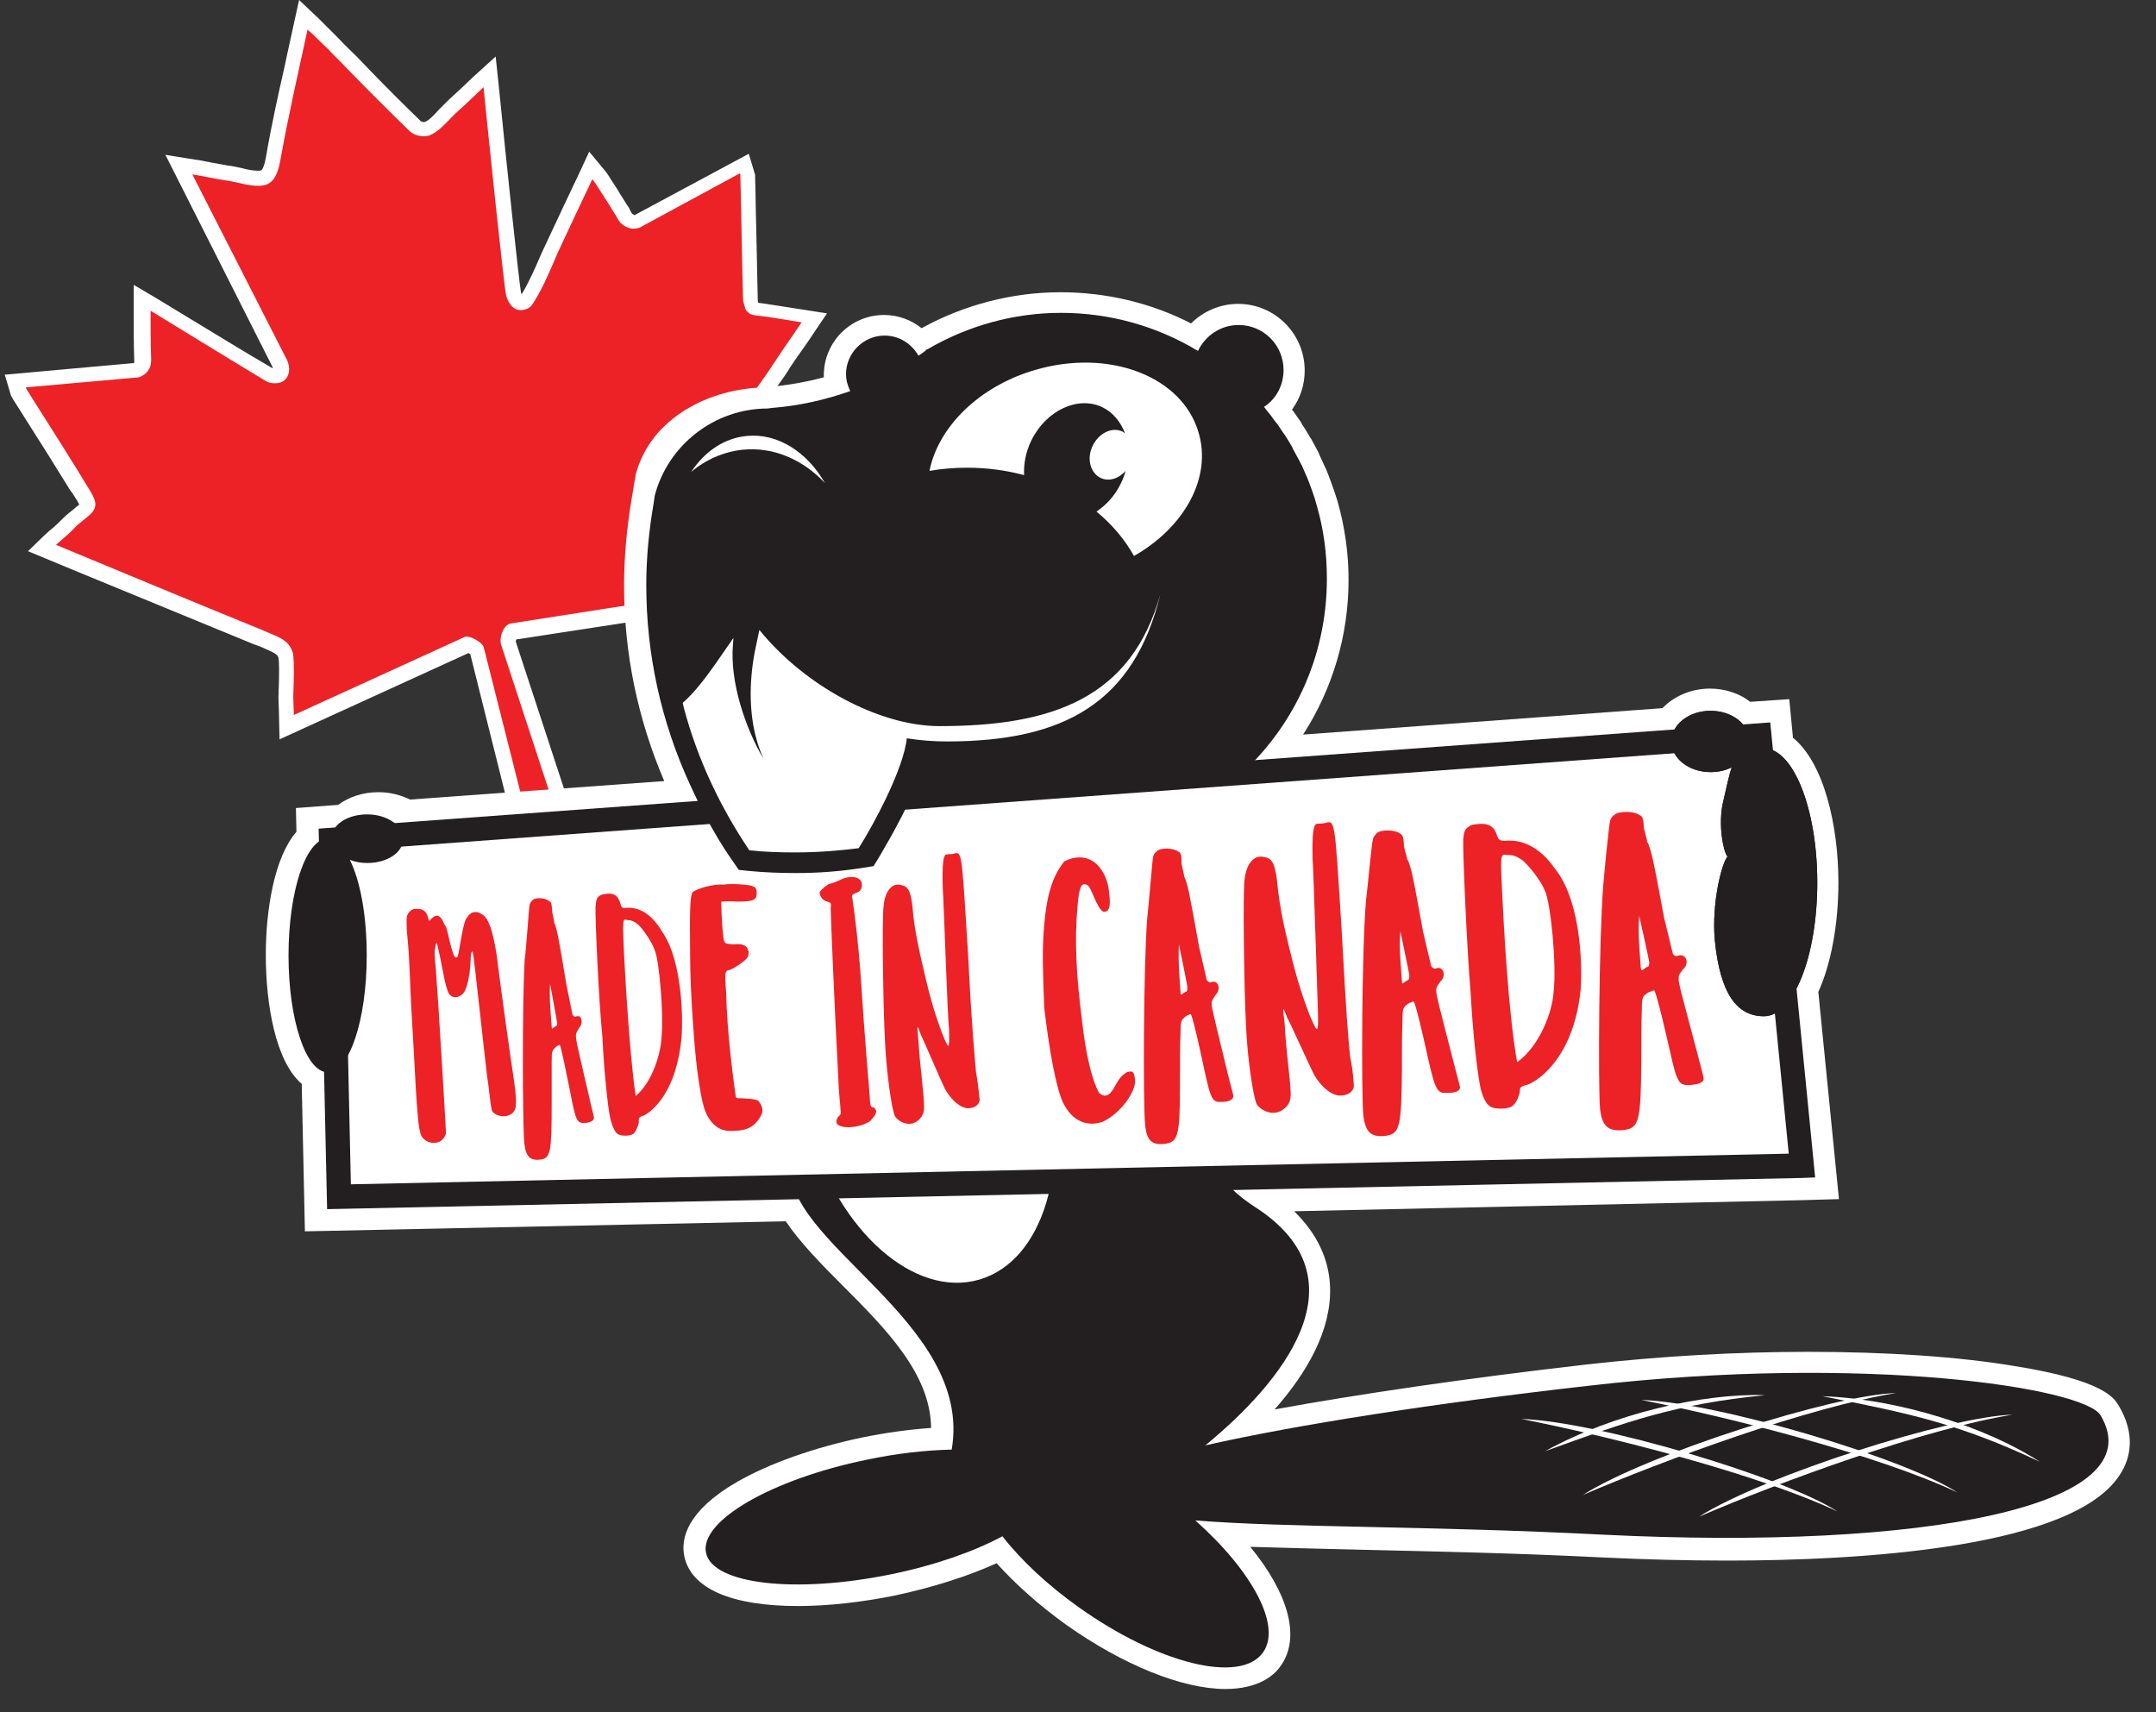 <?xml version="1.0" encoding="utf-8"?>
<!-- Generator: Adobe Illustrator 25.2.1, SVG Export Plug-In . SVG Version: 6.00 Build 0)  -->
<svg version="1.1" id="Layer_1" xmlns="http://www.w3.org/2000/svg" xmlns:xlink="http://www.w3.org/1999/xlink" x="0px" y="0px"
	 viewBox="0 0 408 324" style="enable-background:new 0 0 408 324;" xml:space="preserve">
<rect x="0" y="0" width="408" height="324" fill="#333333" stroke="none"/>
<style type="text/css">
	.st0{fill-rule:evenodd;clip-rule:evenodd;fill:#FFFFFF;}
	.st1{fill-rule:evenodd;clip-rule:evenodd;fill:#EC2227;}
	.st2{fill:#FFFFFF;}
	.st3{fill:#231F20;}
	.st4{fill:#EC2227;}
</style>
<g>
	<path class="st0" d="M89,123.8c-0.1-0.1-0.2-0.2-0.4-0.2l-35.7,16.3l-0.1-4.3c0-1.3-0.1-2.4-0.1-3.6l0-0.3c0.2-4.7,0.1-6.8,0-7.2
		c-0.2-0.7-0.6-0.9-3.1-2c-0.5-0.2-1-0.4-1.6-0.6c-11-4.5-22.3-9.2-33.3-13.7l-9.4-3.9l3.2-3.1c0.5-0.5,1-0.9,1.5-1.3
		c0.7-0.6,1.3-1.2,1.9-1.8c0.7-0.7,1.5-1.3,2.1-1.8c0.3-0.3,0.7-0.6,1-0.8c-0.2-0.5-0.6-1.1-1-1.7c-0.2-0.4-0.5-0.7-0.7-1
		c-2.2-3.6-5.9-9.5-8.4-13.4c-2.8-4.4-2.8-4.4-2.9-4.8l-1.1-3.7l24.4-2.2c0.1,0,0.1,0,0.1-0.1c0-0.1,0-0.2,0-0.5
		c-0.1-2.9-0.1-6.1-0.1-9.1l0-5.1l4.4,2.6l5.1,3.1c5.5,3.3,11.1,6.8,16.8,10.1c0,0,0,0,0,0c0-0.1,0-0.1,0-0.2L31.3,29.3l5.6,0.9
		c0.9,0.1,1.8,0.3,2.8,0.5c1.1,0.2,2.2,0.4,3.3,0.6c0.9,0.1,1.8,0.3,2.7,0.5c1.1,0.3,2.2,0.5,3.1,0.5c0.3,0,0.5,0,0.7-0.1
		c0,0,0.4-0.3,0.8-2.3c1-5.9,2.3-11.8,3.6-17.5c0.5-2.5,1.1-5,1.6-7.4l1.1-5l3.7,3.5C61,4.2,61.9,5.1,62.8,6
		c0.4,0.4,1.4,1.4,1.4,1.4c1,1.1,2.1,2.1,3.4,3.4l2.4,2.5c3.1,3.2,6.3,6.4,9.6,9.6c0.1,0.1,0.4,0.2,0.6,0.2c0.1,0,0.1,0,0.1,0
		c0.8-0.2,1.9-1.4,2.8-2.4c0.6-0.6,1.2-1.2,1.8-1.8c0.8-0.7,1.6-1.5,2.5-2.3c0.7-0.7,1.5-1.4,2.2-2.1l4.2-3.8l0.6,5.7
		c1.5,15,3.8,36.8,4.2,39c0,0.1,0.1,0.2,0.1,0.3c1.2-1.9,2.5-4.8,3.4-6.9c0.4-0.9,0.7-1.6,1-2.2c2.1-4.5,4.3-9.2,6.5-13.8l1.9-4.1
		l2.9,3.5c0.5,0.6,0.9,1.2,1.3,1.9c0.6,0.9,1.2,1.8,1.7,2.7c0.5,0.7,0.9,1.5,1.4,2.2c0.2,0.2,0.3,0.5,0.5,0.9
		c0.3,0.6,0.4,0.6,0.6,0.7l0.1,0.1c0,0,0.1,0,0.1,0l21.6-11.6l1.2,4l0,0.4c0.1,3.1,0.1,6.2,0.2,9.2c0.1,4.6,0.2,9.5,0.3,14.1l0,0.1
		c0,0.1,0,0.2,0.1,0.4c0.1,0,0.6,0.1,0.8,0.1c2,0.3,3.9,0.6,5.8,0.9l6.4,1l-2.5,3.7c-0.9,1.4-1.9,2.8-2.9,4.2c-0.7,1-1.4,2-2,3
		c-0.7,1.1-1.5,2.2-2.3,3.3c-0.6,0.9-1.2,1.7-1.7,2.5c-0.6,0.9-1.2,1.8-1.8,2.7c-0.5,0.8-1,1.6-1.6,2.3c-0.3,0.4-0.6,0.9-0.9,1.4
		c-0.6,0.9-1.2,1.8-1.8,2.6c-1.3,1.9-2.5,3.7-3.8,5.6c-2.4,3.5-4.9,7.1-7.1,10.7c0,0,0,0.2,0,0.2c0,0.1,0.1,0.4,0.1,0.6
		c0.4,0.9,2.6,4.1,3.7,5.8c1.4,2,2.1,3.1,2.4,3.7l1.8,3.5l-38.4,5.9c0,0.1-0.1,0.3-0.1,0.4l12.4,37.8l-11.3,3.4L89,123.8z"/>
	<path class="st1" d="M62.1,9.3c1.1,1.2,2.3,2.3,3.4,3.5c3.9,4,7.9,8,12,12c1.1,1,2.6,1.1,3.5,0.9c2.1-0.6,4-3.2,5.7-4.7
		c1.6-1.4,3.2-3,4.8-4.5c0.8,8,3.9,38.1,4.3,39.5c0.4,1.3,1.4,3.1,3.4,2.6c0.8-0.2,1.2-0.4,1.8-1.4c1.9-2.9,3.7-7.5,4.6-9.5
		c2.1-4.5,4.3-9.2,6.5-13.8c0.4,0.5,0.7,1,1.1,1.6c1,1.5,2.1,3.3,3.1,4.9c0.6,0.8,0.8,2,2.4,2.6c0.8,0.4,1.6,0.3,2.3,0.1L140,32.8
		l0.1,0.2c0.2,7.8,0.3,15.6,0.5,23.4c0,0.4,0.2,1.3,0.3,1.5c0.2,0.6,0,0.7,0.9,1.4c0.5,0.4,1.6,0.4,2.2,0.5c2.5,0.3,5.1,0.8,7.7,1.2
		c-1.6,2.4-3.4,4.9-4.9,7.2c-1.3,2-2.7,4-4,5.8c-1.1,1.6-2.2,3.3-3.4,5c-0.9,1.4-1.9,2.7-2.8,4.1c-3.6,5.4-7.7,10.9-11.1,16.5
		c-0.2,0.3-0.3,0.9-0.3,1.4c0,0.4,0.2,1.4,0.2,1.6c0.5,1.5,5.7,8.7,6.3,9.9l-35.2,5.5c-1.4,0.5-2,2.7-1.7,3.9l11.5,35.1l-5.6,1.7
		l-9.1-36c-0.1-1.1-2.7-2.5-3.6-2.2l-32.4,14.8c0-1.2-0.1-2.4-0.1-3.6c0-0.3,0.3-6.8-0.1-8.2c-0.8-2.6-2.9-3-6.3-4.5
		c-12.8-5.2-25.7-10.6-38.5-15.9c1.2-1.1,2.4-2,3.5-3.2c2-2.1,4.6-2.9,3.8-5.3c-0.4-1.2-1.3-2.4-2-3.6C12.4,85.2,5,73.7,5,73.6
		l-0.1-0.3l21.4-1.9c0.7-0.3,1.3-0.6,1.8-1.4c0.5-0.7,0.5-1.5,0.5-2.1c-0.1-3-0.1-6.1-0.1-9.1c7.2,4.4,14.5,8.9,21.8,13.3
		c0.8,0.5,2,0.5,2.7,0.3c1.6-0.5,2.1-2.3,1.4-4.1L36.4,33c2,0.3,4.1,0.8,6.1,1.1c2.5,0.3,5.4,1.5,7.7,0.9c1.7-0.5,2.4-2.3,2.8-4.4
		c1.5-8.4,3.4-16.7,5.2-25C59.5,6.7,60.8,8.1,62.1,9.3z"/>
	<path class="st2" d="M231.9,319.6c-8.2,0-19.5-4.6-30.2-12.2c-5-3.6-9.5-7.6-13.1-11.6c-5.5,2.5-12.2,4.6-19.2,6.1
		c-6.4,1.3-12.8,2-18.4,2c-12.6,0-20.2-3.3-21.5-9.4c-0.7-3.4,0.5-8.6,10-14.1c6.1-3.5,14.6-6.5,23.7-8.4c4.4-0.9,8.8-1.5,13-1.8
		c-0.1-10.2-8.5-18.7-16.8-27c-4.1-4.1-8-8.1-10.7-12.1l-91,1.9l-0.6-27.9c-5-4.3-6.8-15.2-6.8-24.4c0-8.5,1.6-18.5,5.8-23.3
		l-0.1-4.5l8-0.6c2-1.5,4.7-2.4,7.6-2.4c2.1,0,4.2,0.5,6,1.4l48.1-3.5c-5-11.7-7.6-24.1-7.6-37c0-5.3,0.5-10.8,1.4-16.2l0.8-4.8l0,0
		c2.8-10.7,14-16.4,24.7-16.5l0.6-0.1c3.5-0.3,6.9-0.9,10.3-1.8c0-0.1,0-0.3,0-0.4c0-6.3,5.1-11.4,11.4-11.4c2.6,0,5.1,0.9,7.1,2.5
		c8-4.4,17.1-6.8,26.3-6.8c8.6,0,17.1,2,24.7,5.9c2.3-2.3,5.5-3.7,8.9-3.7c7,0,12.6,5.7,12.6,12.6c0,2.7-0.8,5.2-2.4,7.4l0.3,0.4
		c0.5,0.7,0.9,1.3,1.4,2l0.2,0.4c0.6,0.9,1.1,1.7,1.6,2.6l0.1,0.1c0.4,0.8,0.9,1.6,1.4,2.6l0.2,0.5c0.4,0.8,0.7,1.6,1.1,2.4l0.2,0.4
		c0.8,2,1.5,4,2.1,5.9c1.4,4.9,2.1,9.9,2.1,14.9c0,10.5-3,20.6-8.6,29.3l68-5c2.2-2.3,5.5-3.7,9-3.7c2.8,0,5.6,0.9,7.6,2.5l7.4-0.5
		l0.7,7.3c5.9,4.8,8.6,16.7,8.6,27.4c0,7.9-1.4,15.4-3.8,20.7l3.9,39.2l-7,0.2l-96.1,2.1c4.3,4.2,6.6,9,6.8,14.3
		c0.3,8.2-4.4,16.3-10.5,23.2c15.9-2.9,36.3-5.9,59-8.5c14.2-1.6,28.3-2.4,42.1-2.4c14.5,0,28.3,0.9,39,2.7
		c16.8,2.7,18.7,6,19.6,7.4c3.3,5.5,2.2,9.9,0.6,12.6c-8.3,14.6-50.3,16.8-74.6,16.8c0,0,0,0,0,0c-7.6,0-15.6-0.2-23.8-0.6
		c-15.9-0.8-30.5-1.1-43.3-1.4c-8.5-0.2-16.3-0.4-23.2-0.6c7.3,8.9,9.6,17.3,5.7,22.6C241,317.2,237.9,319.6,231.9,319.6z"/>
	<g>
		<path class="st3" d="M397.5,267.8c-3.1-5.2-44.5-11.6-96.7-5.6c-29.2,3.3-55.5,7.4-72.7,11.3c14.6-12,29.8-30.8,10.6-44.3
			c-1.9-1.4-13-7.3-7.4-15.9c5.5-8.4-81.6,6.5-81.6,6.5c-2.3,15.1,34.6,30.1,30.4,54.5c-4.8,0.1-10.3,0.7-16,1.9
			c-18.1,3.7-31.7,11.6-30.5,17.6c1.2,6,16.9,7.8,35,4.1c8.3-1.7,15.7-4.3,21.1-7.2c3.5,4.5,8.5,9.2,14.4,13.4
			c15,10.7,30.6,14.6,34.9,8.6c3.6-5-2-15.4-12.8-25c17.1,1.4,44.3,1,77.2,2.7C364.2,293.4,407.8,285,397.5,267.8z"/>
		
			<ellipse transform="matrix(0.961 -0.276 0.276 0.961 -50.452 56.334)" class="st2" cx="175.3" cy="207.8" rx="23" ry="35.9"/>
		<g>
			<polygon class="st2" points="341,220.6 64.2,226.5 62.6,158.9 333,139.1 			"/>
			<path class="st3" d="M61.9,228.8l-1.6-72L335,136.7l8.5,86.1l-2.5,0.1L61.9,228.8z M65,161l1.4,63.1l272.1-5.8l-7.6-76.8L65,161z
				"/>
		</g>
		<g>
			<g>
				<path class="st3" d="M150.7,165.2c-2.9,0-6-0.1-9-0.4l-1.9-0.2l-1.1-1.6c-2.4-3.4-4.5-7.1-6.4-10.9c-0.6-1.2-1.2-2.5-1.8-3.8
					c-5.4-11.8-8.2-24.5-8.2-37.6c0-5.1,0.5-10.3,1.4-15.5l0.2-1.4l0,0c2.5-9.6,11.3-16.5,21.4-16.5c0,0,0,0,0,0l0.7-0.1
					c5.1-0.4,10.1-1.5,14.9-3.2c-0.5-1-0.8-2.1-0.8-3.2c0-4,3.3-7.3,7.3-7.3c2.7,0,5.1,1.5,6.4,3.8c0.6-0.4,1.1-0.7,1.5-1.1l0.1-0.1
					l0.1,0c7.7-4.5,16.4-6.9,25.3-6.9c9.2,0,18.1,2.5,25.9,7.2c1.4-2.9,4.3-4.9,7.7-4.9c4.7,0,8.5,3.8,8.5,8.5c0,2.9-1.4,5.5-3.7,7
					c0.1,0.1,0.2,0.2,0.3,0.4c0.1,0.1,0.5,0.6,0.5,0.6c0.4,0.5,0.8,1,1.2,1.6l0.5,0.6c0.4,0.6,0.8,1.2,1.2,1.8l0.3,0.4
					c0.5,0.8,1,1.6,1.4,2.3l0,0.1c0.4,0.8,0.9,1.6,1.3,2.4l0.2,0.4c0.4,0.7,0.7,1.5,1,2.2l0.2,0.4c0.7,1.8,1.4,3.6,1.9,5.5
					c1.3,4.5,1.9,9.1,1.9,13.8c0,13.4-5.2,26-14.7,35.5l-0.4,0.4l-63.2,4.6c-2.8,6.3-6.5,12.2-6.5,12.3l-1,1.6l-1.9,0.3
					C159,164.9,154.8,165.2,150.7,165.2z"/>
				<path class="st3" d="M247.6,96.3L247.6,96.3C247.6,96.3,247.6,96.3,247.6,96.3c-0.5-1.8-1.1-3.6-1.9-5.3c0-0.1-0.1-0.2-0.1-0.3
					c-0.3-0.7-0.6-1.4-1-2.1c-0.1-0.1-0.1-0.3-0.2-0.4c-0.4-0.8-0.8-1.6-1.2-2.3c0,0,0,0,0,0c-0.4-0.8-0.9-1.6-1.4-2.3
					c-0.1-0.1-0.2-0.2-0.2-0.4c-0.4-0.6-0.8-1.2-1.2-1.8c-0.1-0.2-0.3-0.4-0.5-0.6c-0.4-0.5-0.8-1-1.2-1.5c-0.2-0.2-0.3-0.4-0.5-0.6
					c-0.6-0.7-1.1-1.3-1.7-1.9c2.8-0.9,4.7-3.5,4.7-6.5c0-3.8-3.1-6.8-6.8-6.8c-3.4,0-6.3,2.5-6.8,5.8c-7.7-5.1-16.9-8.1-26.8-8.1
					c-8.9,0-17.3,2.4-24.5,6.6c-1.1,0.8-2.2,1.6-3.4,2.3c-0.4-2.7-2.7-4.7-5.5-4.7c-3.1,0-5.6,2.5-5.6,5.6c0,1.6,0.6,3,1.7,4
					c-5.4,2.2-11.3,3.6-17.4,4.1c0,0,0,0.1,0,0.1c-0.3,0-0.5,0-0.8,0c-9.9,0-18.2,7.1-20,16.5h0c-0.9,5-1.3,10-1.3,15.2
					c0,13.2,2.9,25.7,8.1,36.9c0.6,1.2,1.1,2.5,1.7,3.7l0,0c1.8,3.7,3.9,7.2,6.3,10.7l0.6,0.9l1.1,0.1c3,0.3,6,0.4,8.8,0.4
					c4,0,8.2-0.3,12.4-0.9l1.1-0.2l0.6-1c0.1-0.1,4-6.4,6.8-12.9l0,0c0,0,0-0.1,0-0.1c0,0,0.1,0.1,0.1,0.1l63.4-4.6
					c8.8-8.8,14.2-20.9,14.2-34.3C249.4,105,248.8,100.6,247.6,96.3z"/>
				<path class="st2" d="M177.8,137.4c-11.4,0-25.5-7.6-34.1-18.2l-0.9,4.3c-0.1,0.6-0.2,1.2-0.3,1.8c-0.9,6.4-0.5,12.8,2,18.3
					c-3.4-5.7-6.4-14.5-5.8-21.6l0.1-1.3c-3.3,4.7-6.1,9.2-9.6,12.3l0.2,0.9c0,0,0,0,0,0c2.6,9.8,6.9,18.8,12.4,27
					c2.8,0.3,5.7,0.4,8.6,0.4c4.1,0,8.1-0.3,12.1-0.8c2.9-4.6,8.5-15,9.1-20.8c2.5,0.4,5,0.6,7.6,0.6c22.3,0,35.4-7.4,40.4-27.9
					C214.1,132.1,199.2,137.4,177.8,137.4z"/>
				<path class="st2" d="M140.5,85.1c5.9-0.6,11.5,1.9,15.6,6.3c-3.3-5.8-8.9-9.5-14.8-8.9c-4.3,0.4-8,3-10.5,6.8
					C133.5,87,136.9,85.5,140.5,85.1z"/>
			</g>
			<path class="st2" d="M226.8,81.8c-3.1-10.6-16.9-15.9-30.9-11.8c-10.7,3.1-18.4,10.9-20,19.1c2.3-0.4,4.7-0.6,7.2-0.6
				c3.7,0,7.3,0.5,10.7,1.4c-0.1-2.1,0.3-4.4,1.4-6.6c2.8-5.7,8.9-8.5,13.5-6.2c2,1,3.4,2.8,4.2,4.9c-0.1-0.1-0.3-0.2-0.4-0.3
				c-2-1-4.5,0.2-5.7,2.6c-1.2,2.4-0.5,5.1,1.4,6.1c1.6,0.8,3.5,0.2,4.8-1.3c-0.2,0.8-0.5,1.6-0.9,2.4c-1.1,2.3-2.8,4.1-4.6,5.3
				c2.9,2.4,5.3,5.2,7.1,8.4C224.1,99.8,229.4,90.4,226.8,81.8z"/>
		</g>
		<path class="st3" d="M333.8,141.6c-1.2,0-2.1,0-2.9,0.1c0.1-0.4,0.2-0.9,0.2-1.4c0-3.2-3.3-5.8-7.4-5.8c-4.1,0-7.4,2.6-7.4,5.8
			c0,3.2,3.3,5.8,7.4,5.8c1.5,0,2.8-0.3,4-0.9c-0.5,1.5-1,3.8-1.7,6.9c-0.8,3.9,0,8.7,0.9,10c-1.1,1.3-3,8.8-2.4,15.7
			c1,10.4,4.3,14.5,9.3,14.5c5.6,0,10.1-11.3,10.1-25.3C343.9,152.9,339.3,141.6,333.8,141.6z"/>
		<path class="st3" d="M333.8,141.6c-1.2,0-2.1,0-2.9,0.1c0.1-0.4,0.2-0.9,0.2-1.4c0-3.2-3.3-5.8-7.4-5.8c-4.1,0-7.4,2.6-7.4,5.8
			c0,3.2,3.3,5.8,7.4,5.8c1.5,0,2.8-0.3,4-0.9c-0.5,1.5-1,3.8-1.7,6.9c-0.8,3.9,0,8.7,0.9,10c-1.1,1.3-3,8.8-2.4,15.7
			c1,10.4,4.3,14.5,9.3,14.5c5.6,0,10.1-11.3,10.1-25.3C343.9,152.9,339.3,141.6,333.8,141.6z"/>
		<path class="st3" d="M69.5,154.1c-3.8,0-6.8,2-6.8,4.6c0,0,0,0.1,0,0.1c-0.2-0.1-0.5-0.1-0.7-0.1c-4.1,0-7.4,9.9-7.4,22.1
			c0,12.2,3.3,22.1,7.4,22.1c4.1,0,7.4-9.9,7.4-22.1c0-7.5-1.2-14.1-3.2-18.1c1,0.4,2.1,0.6,3.3,0.6c3.8,0,6.8-2,6.8-4.6
			C76.3,156.2,73.2,154.1,69.5,154.1z"/>
		<g>
			<path class="st4" d="M77.2,172.9c0.8-1.1,1.3-0.9,1.8-0.9c1-0.1,1.8,0.6,2,1.6c0.1,0.5,0.2,0.8,0.4,0.5c2-2.3,2.5,0.9,2.9,1.1
				c0.4,0.5,1.1,5.1,1.8,5.9c0.5,0.2,0.5,0,0.7-0.9c0.2-0.9,0.9-6.1,1.6-6.6c1.2-1.9,2.9-0.7,3.5,0c0.8,1,1.5,3.3,2.1,7.2
				c0.7,5.8,2.8,20.7,3.1,22.5c0.8,5.4,0.7,6.5-0.1,7.3c-1.2,1.1-3.3,0.6-3.9-0.4c-0.4-1.7-0.6-4.8-0.9-6.4
				c-0.2-1.3-2.5-22.8-2.7-23.5c-0.2-0.5-0.2-0.2-0.4,0.3c-0.1,5.6-1.3,7.3-1.4,7.3c-0.3,0.5-1.8,1.4-2.7,0.2
				c-0.8-1.3-1.3-5.3-1.9-7.8c-0.5-2.3-0.5-2.2-0.7-1.2c-0.2,1-0.2,1.3,0.1,4.6c0.4,4.9,1.9,30.1,1.9,30.8c-0.8,2.4-3.3,1.9-4.1,1.1
				c-0.9-0.7-1.1-1.7-1.6-9.4c-0.2-3.9-0.6-10.8-0.9-16.1c-0.5-11.8-0.5-10.5-0.8-13.8C76.9,173.7,76.9,173.5,77.2,172.9z"/>
			<path class="st4" d="M100.2,171.4c0-0.3,0.2-0.7,0.5-1c0.6-0.7,2.5-0.5,3.2,0.1c0.5,0.2,0.5,0.6,0.6,2.1c0.2,0.9,0.4,1.8,0.4,2.1
				c0.5,0.9,0.9,3.3,2.3,11.7c0.6,3,1.1,5.4,1.1,5.4c0,0.3,0.3,0.6,0.6,0.6c1.1-0.6,1.6,1.1,0.7,2.1c-0.4,0.7-0.6,1-0.6,1.3
				c-0.1,0.7,0.2,1.9,2.5,11.8c0.4,1.9,0.9,3.6,0.9,3.9c0,0.6-0.7,0.9-1.7,1c-1.4,0-1.7-0.1-2.7-5.4c-2-10.1-2.1-9.4-2.1-9.4
				s-0.3,0.1-0.7,0.4c-0.7,0.7-0.8,0.7-0.8,2.8c0,1.5,0,5.1,0,8.1c0,8.8-0.2,10.1-2,10.4c-2.1,0.3-2.9-0.5-3.2-3.2
				c-0.3-3.6-0.4-26.8,0.1-34.7C99.6,179.4,100.1,171.7,100.2,171.4z M105.4,193.4c0-0.3-1.3-7.2-1.3-7.2c-0.2,2.8,0.2,6.5,0.3,8
				c0,0.8,0.2,0.3,0.7,0C105.5,194.1,105.5,193.7,105.4,193.4z"/>
			<path class="st4" d="M112.7,171.6c0.1-1.2,0.2-1.8,0.8-2.1c0.3-0.3,0.9-0.3,1.5-0.4c1.2-0.1,2,0.4,2.4,1.9
				c0.2,0.6,0.2,0.9,1.1,0.8c2.4-0.2,4.8,1.1,6.8,4.5c4,5.7,3.9,17.3,3.7,19.7c-0.9,10.8-5.7,14.3-7,15c-1,0.4-1.2,0.4-1.1,1.3
				c-0.1,0.6-0.4,1.5-0.9,2.1c-0.4,0.6-2.6,0.7-3.2,0.1c-0.5-0.3-1.1-1.8-1.4-3.3c-0.4-2.1-1.1-8.5-1.4-15
				C113.3,189.5,112.6,173.4,112.7,171.6z M123.9,179.8c-0.5-1.5-2.2-4-3.2-4.9c-0.6-0.5-1.2-0.8-2-0.8c-0.9-0.3-0.9-0.2-0.6,6.6
				c0.2,3.6,1,18.7,2.2,26.7c3.2-2.7,4.8-8.2,4.9-11.3C125.6,192.1,124.8,181.9,123.9,179.8z"/>
			<path class="st4" d="M131.1,168.8c0.7-0.6,3.9-1.6,5.8-1.4c1.2-0.2,2.9-0.1,3.9,0c2.1,0.2,2.4,0.5,2.4,1.6c0,1.3-0.6,1.6-3.6,1.6
				c-1.5-0.1-2.9,0-3.1,0c0,0.3,0,3.3,0.4,6.9c0.2,1,0.2,1.1,1.9,1.2c1.7-0.2,2.6,0.2,2.8,1.2c0.2,0.3,0,0.7,0,1
				c-0.2,0.7-2.3,2.1-3.4,2.6c-1,0.2-1.1,0.2-0.8,4.1c0.2,8,1.3,15.8,1.5,17.5c0.4,2.4,0.2,2.7,0.7,2.7c0.6,0,3.5,0.1,3.9,0.5
				c0.9,1.1,1.1,2.1,0.2,3.3c-1.3,2.1-3.1,2.4-5.6,2.4c-3.5,0-4.8-3.9-5-4.9c-0.5-1.7-1.1-5.7-1.4-8.7c-0.2-1.6-1.1-12.4-1.1-19.5
				C130.5,171.4,130.6,169.5,131.1,168.8z"/>
			<path class="st4" d="M156.8,167.3c0.6-0.1,1.6-0.5,2.2-0.8c2-1,4.1-0.6,4.1,0.9c0,0.9-0.3,1.3-1.2,1.6c-0.6,0.3-0.8,0.4-0.6,1
				c0.5,3.2,1.2,9.4,1.5,13.7c1,15.3,1.7,22.1,1.8,24.1c0.1,2,0.3,1.6,0.8,1.8c0.7,0.6,0.5,1.2-0.7,2.5c-1.8,1.3-5.7,1.7-6.4,0.4
				c-0.1-1.4,0.8-1.2,0.8-1.9c-0.2-3.7-0.2-0.5-0.6-9.3c-0.5-9.4-1.3-27.7-1.3-29.5c0.1-0.9,0.1-1-0.7-1.2c-0.7-0.2-1.3-0.8-1.4-1.7
				C155.1,168.7,155.7,168,156.8,167.3z"/>
			<path class="st4" d="M178.4,167.9c-0.1-4.5,0.1-5.9,0.6-6.2c0,0,0.7-0.1,1.2-0.1c1.9-0.4,1.7-1.7,3,19
				c0.8,15.6,1.2,18.5,1.5,22.3c0.5,2.6,0.6,4.9,0.7,5.2c-0.1,1-1,1.6-2.2,1.6c-1.4,0-3.2-1.5-4.4-3.7c-0.8-1.6-4-9.2-4.5-10.1
				c-0.8-2.2-0.8-2.2-0.5,1c0.1,1.7,0.3,4.1,0.5,5.7c0.8,7.7,0.7,7.5,0.1,8.7c-2,2.7-4.7,0.7-5.1-0.2c-0.6-1.6-1.5-7.9-1.8-13.6
				c-0.4-7.3-0.6-23.7-0.3-25.9c0.2-2.9,1.6-4.7,3.4-4.1c1.4,0.2,1.9,1.5,2.2,5.4c0.1,1,0.4,3.5,1.3,7.6c1.8,8,2.5,10.4,4.1,14.8
				c1.4,3.5,1.5,3.6,1.4-0.6C179.3,192.6,178.6,170.5,178.4,167.9z"/>
			<path class="st4" d="M197.5,176.3c0.5-7.1,1.7-10.5,3.9-13.3c0.2-0.1,1.2-0.6,2.1-0.7c4.2-0.6,6,3.6,6.3,5.9
				c0.4,2.9,0.3,4-0.6,4.3c-0.7,0.3-1.4-0.9-2.5-3.5c-0.5-1.2-0.7-1.4-1.1-1.6c-1-0.4-1.4,0.5-1.7,4.2c-0.6,6.5-0.2,13.4,0.9,21.8
				c0.7,6.5,2,11.4,3.2,13.4c1.4,1.3,2.4-0.1,3-1.3c0.9-1.6,1.2-1.9,2.2-2.6c1.1-0.3,1.4-0.3,1.6,1.5c0.2,1.9-2.5,6.2-6.2,7.9
				c-2.8,0.9-5.7,0-7.5-3.8c-1.3-2.9-2.6-10.1-3.5-17.9C197.4,184.7,197.2,180.7,197.5,176.3z"/>
			<path class="st4" d="M218.2,162.2c0-0.3,0.3-0.8,0.7-1.1c0.7-0.8,3.2-0.6,4,0c0.6,0.2,0.7,0.7,0.7,2.4c0.2,1,0.5,2.1,0.5,2.4
				c0.6,1,1.1,3.7,2.8,13.2c0.8,3.4,1.4,6.1,1.4,6.1c0,0.3,0.4,0.7,0.8,0.7c1.4-0.7,2.1,1.3,0.9,2.4c-0.5,0.8-0.7,1.1-0.7,1.4
				c-0.1,0.7,0.3,2.1,3,13.3c0.5,2.1,1.1,4.1,1.1,4.4c0,0.7-0.9,1.1-2.1,1.1c-1.8,0.1-2.1-0.1-3.4-6.1c-2.4-11.3-2.6-10.5-2.6-10.5
				s-0.4,0.1-0.9,0.4c-0.9,0.8-1,0.8-1,3.2c-0.1,1.7-0.1,5.8-0.1,9.2c0,9.9-0.3,11.3-2.6,11.7c-2.7,0.4-3.7-0.5-4-3.6
				c-0.4-4.1-0.3-30.2,0.4-39.1C217.4,171.1,218.1,162.5,218.2,162.2z M224.7,186.8c0-0.4-1.6-8.1-1.6-8.1c-0.2,3.2,0.2,7.4,0.3,9
				c0,0.9,0.2,0.4,0.9,0C224.7,187.7,224.7,187.2,224.7,186.8z"/>
			<path class="st4" d="M248.4,162.6c-0.1-4.8,0.1-6.3,0.7-6.7c0,0,0.8-0.1,1.4-0.1c2.2-0.5,2-1.9,3.4,20.3
				c0.9,16.6,1.2,19.8,1.6,23.9c0.6,2.7,0.7,5.3,0.7,5.6c-0.1,1-1.2,1.7-2.5,1.7c-1.6,0.1-3.7-1.6-5-3.9c-0.9-1.7-4.5-9.8-5.1-10.8
				c-0.9-2.3-0.9-2.4-0.5,1.1c0.1,1.8,0.3,4.3,0.5,6.1c0.9,8.2,0.8,8,0.1,9.3c-2.3,2.9-5.4,0.8-5.9-0.2c-0.7-1.7-1.7-8.4-2-14.6
				c-0.4-7.8-0.6-25.3-0.3-27.7c0.3-3.1,1.8-5,3.8-4.4c1.6,0.2,2.1,1.6,2.5,5.7c0.1,1,0.4,3.7,1.4,8.2c2,8.5,2.8,11.1,4.6,15.9
				c1.6,3.7,1.7,3.8,1.6-0.7C249.3,189,248.6,165.4,248.4,162.6z"/>
			<path class="st4" d="M259.8,158.9c0-0.3,0.3-0.8,0.7-1.2c0.8-0.8,3.5-0.7,4.4,0c0.6,0.3,0.7,0.7,0.8,2.5c0.2,1,0.6,2.1,0.6,2.4
				c0.7,1,1.2,3.8,3,13.7c0.8,3.5,1.5,6.3,1.5,6.3c0,0.3,0.4,0.7,0.8,0.7c1.5-0.7,2.2,1.3,1,2.4c-0.6,0.8-0.8,1.2-0.8,1.5
				c-0.1,0.8,0.3,2.2,3.3,13.9c0.6,2.2,1.1,4.3,1.2,4.6c0,0.8-1,1.1-2.3,1.1c-1.9,0.1-2.3-0.1-3.7-6.3c-2.6-11.8-2.8-11-2.8-11
				s-0.4,0.1-1,0.4c-1,0.8-1.1,0.8-1.1,3.3c-0.1,1.8-0.1,6-0.1,9.5c-0.1,10.3-0.4,11.8-2.9,12.2c-2.9,0.4-4-0.6-4.4-3.8
				c-0.4-4.2-0.3-31.4,0.5-40.7C258.8,168.2,259.6,159.2,259.8,158.9z M266.7,184.6c0-0.4-1.7-8.4-1.7-8.4c-0.3,3.3,0.2,7.7,0.3,9.4
				c0,0.9,0.2,0.4,1-0.1C266.7,185.5,266.7,184.9,266.7,184.6z"/>
			<path class="st4" d="M276.9,158.9c0.1-1.4,0.3-2.1,1.1-2.5c0.4-0.4,1.2-0.4,2-0.5c1.7-0.1,2.8,0.5,3.3,2.2c0.3,0.7,0.3,1,1.5,1
				c3.3-0.3,6.6,1.2,9.4,5.2c5.4,6.6,5.2,20.3,4.9,23.2c-1.4,12.8-8.1,17-9.9,17.7c-1.4,0.4-1.6,0.4-1.6,1.5
				c-0.2,0.7-0.5,1.8-1.3,2.5c-0.6,0.7-3.6,0.8-4.4,0.1c-0.7-0.4-1.5-2.1-1.8-3.8c-0.5-2.4-1.4-10-1.8-17.7
				C277.6,179.9,276.8,161,276.9,158.9z M292.3,168.4c-0.7-1.7-3-4.7-4.3-5.7c-0.9-0.6-1.7-1-2.8-0.9c-1.3-0.3-1.3-0.2-0.9,7.8
				c0.2,4.2,1.1,22,2.8,31.4c4.4-3.2,6.7-9.7,6.9-13.3C294.6,182.8,293.5,170.8,292.3,168.4z"/>
			<path class="st4" d="M304.7,155.4c0-0.3,0.3-0.9,0.8-1.2c0.9-0.8,3.8-0.7,4.7,0c0.7,0.3,0.8,0.7,0.9,2.6c0.3,1.1,0.6,2.2,0.6,2.5
				c0.7,1,1.3,4,3.2,14.3c0.9,3.7,1.6,6.6,1.6,6.6c0,0.3,0.4,0.8,0.9,0.7c1.7-0.7,2.4,1.4,1.1,2.5c-0.6,0.8-0.9,1.2-0.8,1.5
				c-0.2,0.8,0.3,2.3,3.5,14.4c0.6,2.3,1.2,4.5,1.2,4.8c0,0.8-1.1,1.1-2.5,1.2c-2.1,0.1-2.5-0.1-3.9-6.5c-2.8-12.3-3-11.4-3-11.4
				s-0.4,0.1-1.1,0.4c-1.1,0.8-1.2,0.8-1.2,3.4c-0.1,1.9-0.1,6.3-0.1,9.9c-0.1,10.7-0.4,12.3-3.1,12.7c-3.1,0.4-4.3-0.6-4.7-3.9
				c-0.4-4.4-0.2-32.7,0.6-42.4C303.6,165.1,304.5,155.7,304.7,155.4z M312.1,182.1c0-0.4-1.9-8.8-1.9-8.8c-0.3,3.5,0.2,8,0.3,9.8
				c0.1,0.9,0.3,0.4,1.1-0.1C312.1,183,312.1,182.5,312.1,182.1z"/>
		</g>
	</g>
	<g>
		<path class="st2" d="M287.9,268.5c16.7,3.3,44.5,10.3,59.8,17.5C337.9,279.6,302.5,269,287.9,268.5z"/>
		<path class="st2" d="M299.5,282.9c15.6-6.7,42.6-16.6,59.3-19.3C347.1,263.9,311.8,275.1,299.5,282.9z"/>
		<path class="st2" d="M321.5,287c15.6-6.7,42.6-16.6,59.3-19.3C369.1,268,333.8,279.2,321.5,287z"/>
		<path class="st2" d="M310.6,264.9c16.7,3.3,44.5,10.3,59.8,17.5C360.6,276,325.2,265.4,310.6,264.9z"/>
		<path class="st2" d="M344.9,264.2c16.7,3.3,25.8,5.2,41.1,12.4C376.2,270.2,359.5,264.7,344.9,264.2z"/>
		<path class="st2" d="M292.4,274.6c16-5.8,24.7-8.9,41.6-10.6C322.3,263.6,305.2,267.5,292.4,274.6z"/>
	</g>
</g>
</svg>

